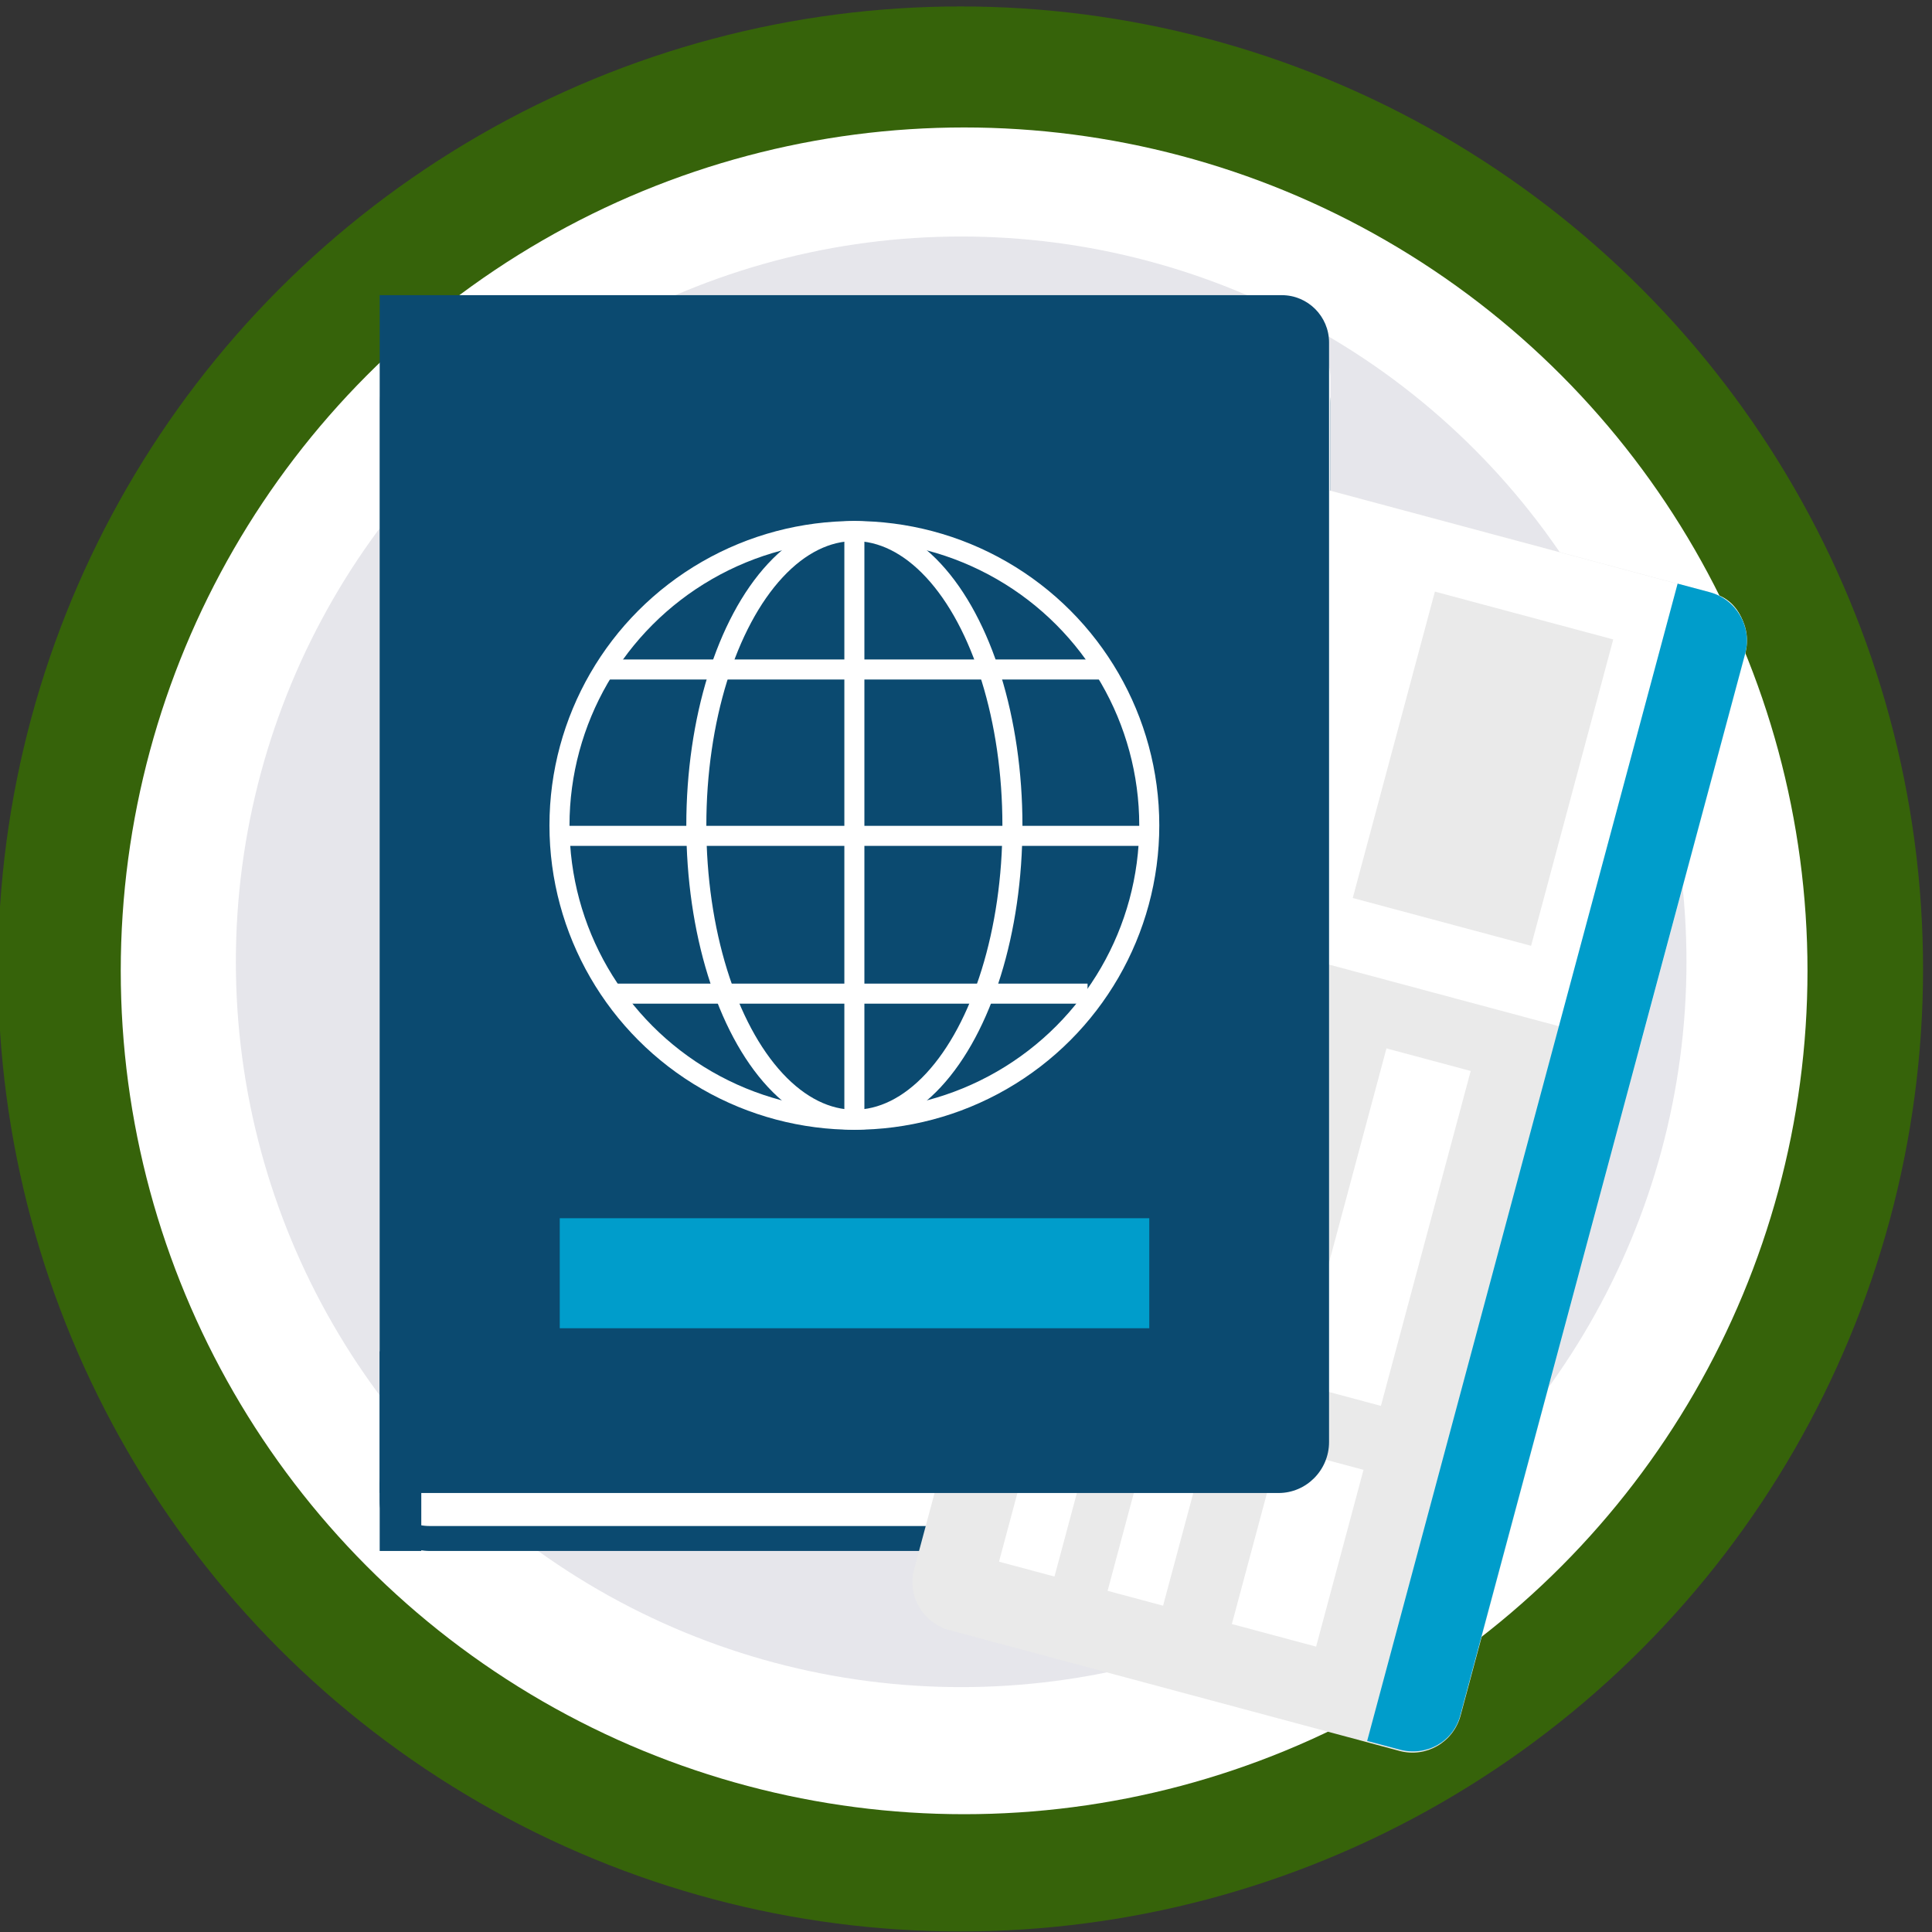 <?xml version="1.0" encoding="utf-8"?>
<svg version="1.1" xmlns:rdf="http://www.w3.org/1999/02/22-rdf-syntax-ns#" xmlns:cc="http://creativecommons.org/ns#"  xmlns:svg="http://www.w3.org/2000/svg" xmlns="http://www.w3.org/2000/svg" x="0px" y="0px" viewBox="0 0 720 720">
<rect x="0" y="0" width="720" height="720" fill="#333333" stroke="none"/>
<style type="text/css">
	.st0{fill:#36630A;}
	.st1{fill:#FFFFFF;}
	.st2{fill:#E6E6EB;}
	.st3{fill:#0B4A70;}
	.st4{fill:#EAEAEA;}
	.st5{fill:#009DCB;}
	.st6{fill:none;stroke:#FFFFFF;stroke-width:7.468;stroke-miterlimit:10;}
</style>
<g id="layer2" transform="translate(-3.236,0)">
	<circle id="path4193" class="st0" cx="361.2" cy="361.1" r="358.7"/>
</g>
<g id="layer3">
	<circle id="path5006" class="st1" cx="359.3" cy="361.8" r="314.3"/>
	<g id="layer1" transform="translate(0,-332.362)">
		<circle id="circle3438" class="st2" cx="358.2" cy="690.8" r="270.3"/>
	</g>
</g>
<g id="Layer_1_1_">
	<g>
		<path class="st3" d="M477.1,578H160.1c-10.3,0-18.6-8.3-18.6-18.6V150.3c0-10.3,8.3-18.6,18.6-18.6h317.1
			c10.3,0,18.6,8.3,18.6,18.6v409.2C495.7,569.7,487.3,578,477.1,578z"/>
		<path class="st1" d="M477.1,568.7H160.1c-10.3,0-18.6-8.3-18.6-18.6V141c0-10.3,8.3-18.6,18.6-18.6h317.1
			c10.3,0,18.6,8.3,18.6,18.6v409.2C495.7,560.4,487.3,568.7,477.1,568.7z"/>
		<rect x="141.5" y="503.6" class="st3" width="15.5" height="74.4"/>
		<g>
			<path class="st4" d="M446.8,189L340.7,584.7c-2.7,10,3.2,20.1,13.1,22.8l167.7,45c10,2.7,20.1-3.2,22.8-13.1l106.1-395.8
				c2.7-10-3.2-20.1-13.1-22.8l-167.7-45C459.7,173.1,449.5,179,446.8,189z"/>
			<path class="st1" d="M650,244.9l-39,145.6l-203.6-54.6l39-145.6c2.7-10,14.6-16.8,24.5-14.1l167.7,45
				C648.5,223.8,652.7,235,650,244.9z"/>
			
				<rect x="340.7" y="477.7" transform="matrix(0.259 -0.966 0.966 0.259 -136.928 798.247)" class="st1" width="222.3" height="21.4"/>
			
				<rect x="449.5" y="560.4" transform="matrix(0.259 -0.966 0.966 0.259 -198.688 894.305)" class="st1" width="68.2" height="32.5"/>
			
				<rect x="451" y="441.2" transform="matrix(0.259 -0.966 0.966 0.259 -59.777 836.91)" class="st1" width="129.2" height="32.5"/>
			
				<rect x="300.3" y="466.8" transform="matrix(0.259 -0.966 0.966 0.259 -156.406 751.178)" class="st1" width="222.3" height="21.4"/>
			
				<rect x="409.7" y="253.3" transform="matrix(0.259 -0.966 0.966 0.259 92.276 648.407)" class="st4" width="118.2" height="21.4"/>
			<path class="st5" d="M650.4,243.5L544.2,639.3c-2.7,10-12.8,15.4-22.7,12.7l-12-3.2l115.7-431.3l12,3.2
				C647.2,223.4,653,233.7,650.4,243.5z"/>
			
				<rect x="493.6" y="252.1" transform="matrix(0.259 -0.966 0.966 0.259 132.762 746.181)" class="st4" width="118.2" height="68.8"/>
		</g>
		<path class="st3" d="M476.5,556.4h-335V110h336.2c9.7,0,17.6,7.9,17.6,17.6v409.8C495.3,547.9,486.8,556.4,476.5,556.4z"/>
		<g>
			<ellipse class="st6" cx="318.4" cy="307.6" rx="109.9" ry="109.7"/>
			<ellipse class="st6" cx="318.4" cy="307.6" rx="58.9" ry="109.7"/>
			<line class="st6" x1="318.4" y1="197.9" x2="318.4" y2="417.3"/>
			<line class="st6" x1="225.3" y1="249.5" x2="411.5" y2="249.5"/>
			<line class="st6" x1="209.7" y1="311.5" x2="427.1" y2="311.5"/>
			<line class="st6" x1="228.3" y1="370.3" x2="405.3" y2="370.3"/>
		</g>
		<rect x="208.6" y="454" class="st5" width="219.7" height="41"/>
	</g>
</g>
</svg>
